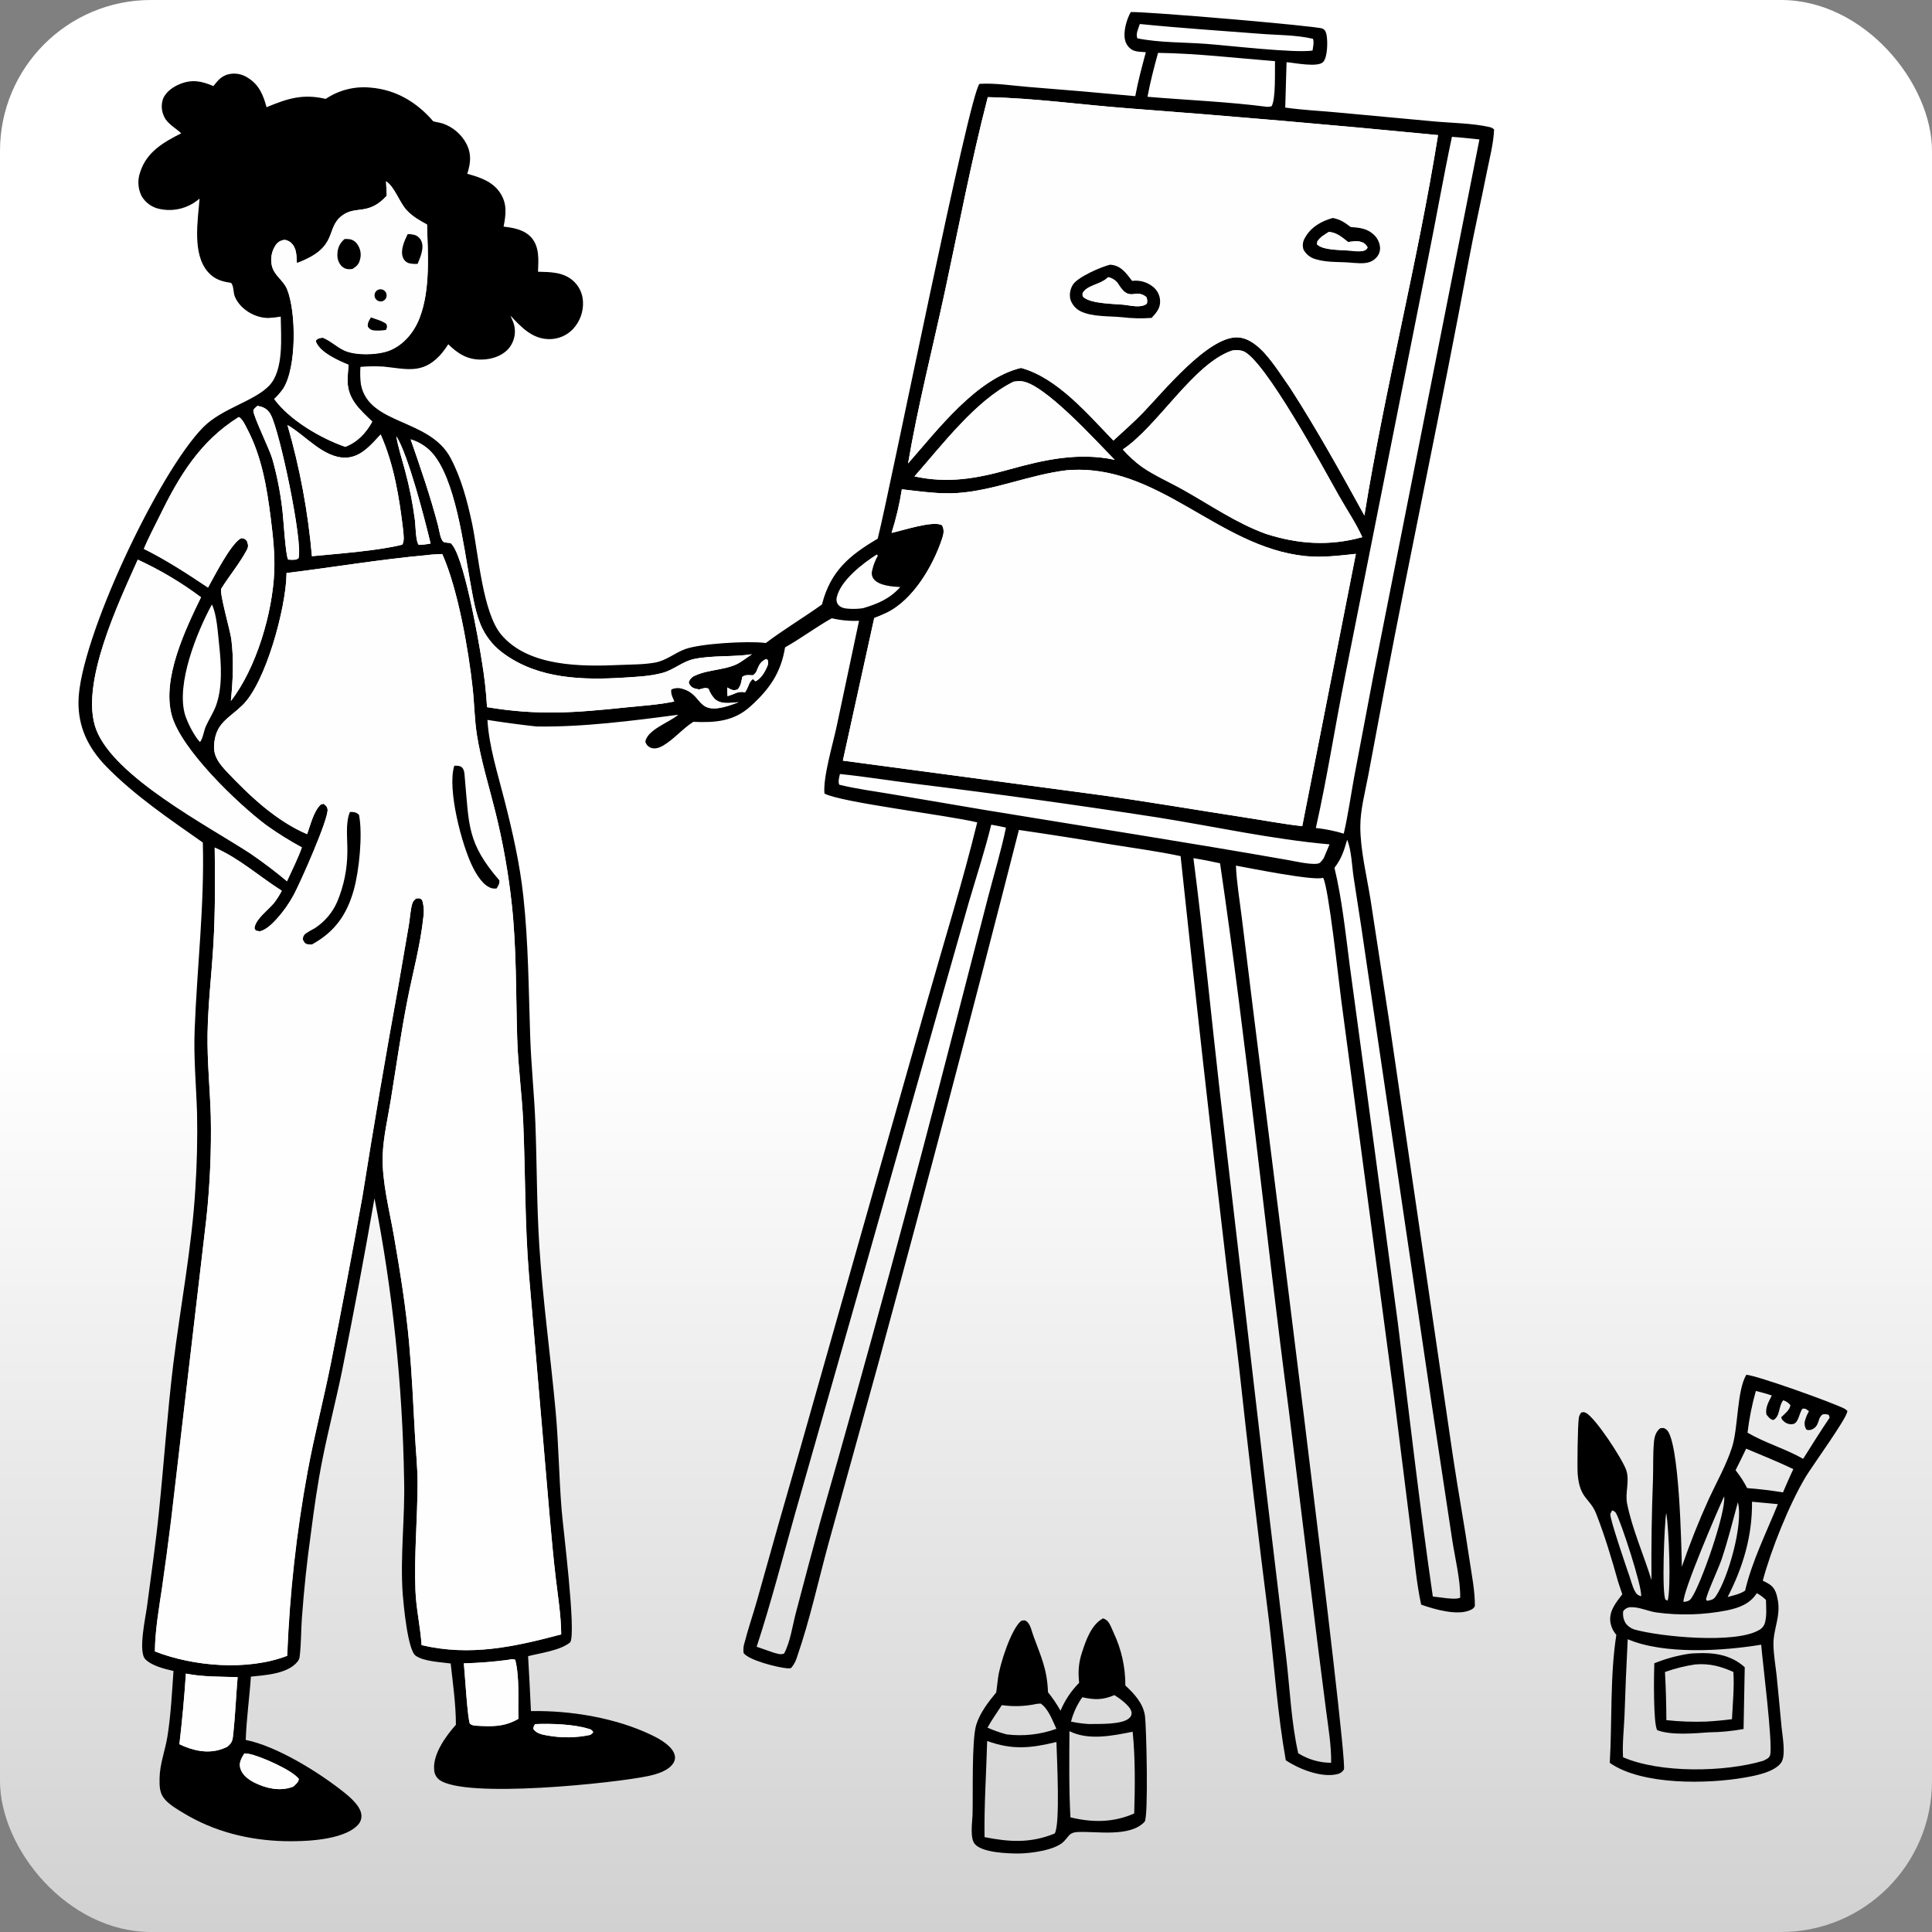<svg width="320" height="320" viewBox="0 0 320 320" fill="none" xmlns="http://www.w3.org/2000/svg">
<rect x="0" y="0" width="320" height="320" fill="#808080" stroke="none"/>
<rect width="320" height="320" rx="25" fill="url(#paint0_linear_19_155)"/>
<g clip-path="url(#clip0_19_155)">
<path d="M189.787 8.646C189.107 8.591 188.114 8.599 187.51 8.251C187.223 8.076 186.973 7.846 186.775 7.575C186.577 7.303 186.434 6.995 186.355 6.668C185.995 5.284 186.612 3.187 187.288 2C189.522 1.862 218.126 4.295 219.048 4.734C219.526 4.963 219.641 5.375 219.732 5.861C219.921 6.886 219.89 9.458 219.166 10.257C218.297 11.218 214.371 10.399 213.094 10.3L212.876 17.817C215.644 18.213 218.51 18.351 221.309 18.608L237.519 20.108C240.476 20.381 243.845 20.392 246.743 21.053C247.019 21.11 247.272 21.248 247.47 21.449C247.372 23.759 246.739 26.149 246.284 28.416C245.304 33.361 244.169 38.275 243.248 43.232C238.828 67.016 233.759 90.706 229.252 114.443L226.619 128.468C226.101 131.226 225.31 134.137 225.31 136.907C225.31 140.796 226.374 145.08 226.991 148.926L230.082 169.063L240.635 241.101C241.492 246.882 242.564 252.63 243.402 258.41C243.77 260.89 244.311 263.517 244.284 266.026C244.147 266.305 243.91 266.523 243.62 266.635C241.489 267.703 237.515 266.54 235.388 265.776C234.597 262.125 234.285 258.26 233.807 254.561L230.924 231.535L222.147 165.625C221.728 162.48 220.044 146.778 219.143 145.385C217.668 145.951 207.1 143.802 204.708 143.375C204.83 146.243 205.336 149.179 205.684 152.031L207.697 168.386C209.152 180.184 223.373 291.757 222.59 293.094C222.45 293.307 222.267 293.487 222.052 293.624C221.838 293.76 221.596 293.849 221.345 293.885C218.763 294.443 215.086 292.983 212.967 291.555C211.615 283.999 211.089 276.213 210.199 268.585C208.412 254.525 206.752 240.446 205.218 226.349C204.625 220.98 203.846 215.635 203.217 210.275C200.526 187.474 197.968 164.649 195.543 141.801C191.795 141.009 187.964 140.495 184.181 139.886C179.057 139.021 173.917 138.214 168.761 137.465C161.226 167.033 153.45 196.54 145.435 225.985L137.215 255.692C135.531 261.864 134.143 268.289 132.056 274.326C131.86 275.044 131.51 275.71 131.032 276.28C130.822 276.329 130.606 276.344 130.391 276.324C128.857 276.205 124.066 275.018 123.164 273.796C123.077 273.191 123.138 272.575 123.342 271.999C123.915 269.756 124.686 267.553 125.319 265.321C127.691 256.816 130.105 248.322 132.562 239.839L153.651 165.554C156.418 155.774 159.447 146.089 161.858 136.214C157.161 135.047 139.172 132.899 136.555 131.431C136.298 128.753 137.955 123.23 138.567 120.354L142.284 102.82C140.767 102.889 139.247 102.748 137.769 102.401C135.112 103.892 132.688 105.732 130.032 107.223C129.34 111.453 127.47 114.115 124.323 116.975C121.519 119.523 118.392 119.709 114.834 119.559C113.035 120.702 111.631 122.451 109.801 123.515C109.164 123.879 108.449 124.12 107.729 123.832C107.529 123.741 107.35 123.608 107.206 123.442C107.061 123.276 106.954 123.081 106.891 122.87C107.152 120.92 110.769 119.678 112.213 118.491L112.339 118.384C104.827 119.377 96.414 120.461 88.835 120.326C86.125 120.026 83.425 119.664 80.734 119.242C80.995 123.634 82.422 128.073 83.501 132.326C84.869 137.651 86.091 143.007 86.684 148.471C87.514 156.118 87.558 163.825 87.811 171.504C87.969 176.398 88.495 181.276 88.68 186.166C88.938 192.891 88.894 199.617 89.329 206.374C89.918 215.533 91.195 224.62 92.033 233.755C92.531 239.203 92.583 244.67 93.026 250.118C93.259 253.037 95.445 270.231 94.461 272.003C92.828 273.38 89.511 273.784 87.471 274.314C87.645 277.336 87.802 280.37 87.941 283.413C94.488 283.283 102.056 284.533 108.01 287.421C109.334 288.066 111.418 289.225 111.77 290.764C111.855 291.17 111.784 291.594 111.572 291.951C110.781 293.296 108.805 293.858 107.397 294.162C102.115 295.306 76.74 298.012 72.696 294.732C72.454 294.528 72.258 294.276 72.122 293.991C71.986 293.705 71.912 293.394 71.905 293.078C71.696 290.491 73.882 287.5 75.511 285.676C75.511 282.309 75.013 278.867 74.645 275.524C73.064 275.303 70.122 275.196 68.821 274.215C67.521 273.234 66.845 265.804 66.702 264.032C66.255 257.729 67.098 251.372 66.932 245.07C66.677 229.427 65.035 213.837 62.025 198.485C60.351 208.07 58.554 217.633 56.632 227.176C55.648 231.947 54.422 236.671 53.469 241.418C52.623 245.58 52.034 249.766 51.493 253.975C50.839 258.625 50.343 263.292 50.006 267.976C49.848 270.057 49.899 272.197 49.646 274.262C49.634 274.612 49.506 274.947 49.282 275.216C47.65 277.253 43.957 277.455 41.557 277.704C41.32 281.202 40.818 284.683 40.703 288.188C45.867 289.217 52.829 293.553 56.956 296.848C58.06 297.731 59.815 299.222 59.866 300.722C59.877 301.023 59.824 301.323 59.71 301.602C59.596 301.88 59.424 302.132 59.206 302.34C56.771 304.836 50.342 305.034 47.112 304.955C41.181 304.804 35.449 303.372 30.368 300.286C29.325 299.653 28.166 298.985 27.344 298.075C26.399 297.03 26.411 295.84 26.43 294.514C26.47 292.141 27.36 289.933 27.731 287.619C28.301 284.058 28.483 280.363 28.735 276.767C27.273 276.43 25.138 275.92 24.066 274.816C22.841 273.55 24.13 267.794 24.355 266.045C25.031 260.815 25.81 255.581 26.332 250.331C27.162 242.257 27.707 234.166 28.68 226.1C29.866 216.423 31.76 206.746 32.349 197.017C32.626 192.813 32.722 188.601 32.638 184.381C32.495 179.753 32.053 175.171 32.242 170.535C32.638 160.201 33.879 149.911 33.594 139.546C28.083 135.672 22.279 131.76 17.562 126.917C14.601 123.851 12.929 120.417 13 116.133C13.174 105.957 26.28 78.193 33.685 70.743C36.789 67.626 42.047 66.486 44.554 63.911C47.061 61.335 46.531 55.773 46.499 52.438C45.815 52.563 45.123 52.64 44.428 52.667C42.202 52.667 39.75 51.203 38.892 49.107C38.616 48.446 38.742 47.31 38.252 46.84C36.765 46.654 35.484 46.238 34.468 45.075C31.803 42.069 32.768 36.569 33.057 32.898C32.729 33.169 32.386 33.42 32.029 33.65C31.177 34.176 30.23 34.529 29.241 34.688C28.252 34.847 27.242 34.809 26.268 34.575C25.68 34.433 25.126 34.172 24.641 33.809C24.155 33.446 23.749 32.988 23.445 32.463C23.143 31.853 22.967 31.188 22.928 30.508C22.89 29.828 22.989 29.147 23.22 28.507C24.288 25.148 27.091 23.561 30.017 22.078C29.127 21.227 27.783 20.543 27.233 19.407C26.993 18.949 26.847 18.447 26.806 17.931C26.764 17.415 26.828 16.895 26.992 16.405C27.466 15.19 28.716 14.339 29.89 13.884C31.918 13.093 33.448 13.461 35.35 14.256C36.026 13.402 36.587 12.674 37.671 12.346C38.221 12.188 38.799 12.15 39.365 12.233C39.932 12.316 40.474 12.519 40.956 12.828C42.894 13.972 43.593 15.704 44.151 17.758C47.61 16.322 50.16 15.487 53.948 16.381C56.127 14.916 58.748 14.255 61.361 14.51C65.591 14.85 69.027 16.923 71.759 20.092L72.265 20.21C72.629 20.274 72.989 20.358 73.344 20.46C75.03 21.046 76.43 22.251 77.262 23.83C78.128 25.555 77.954 27.027 77.393 28.788C79.429 29.345 81.509 30.022 82.774 31.85C84.039 33.677 83.81 35.517 83.41 37.535C85.051 37.721 86.846 38.041 88.001 39.335C89.384 40.898 89.187 43.077 89.112 45.008C91.128 45.059 93.204 45.048 94.84 46.428C95.356 46.865 95.775 47.404 96.071 48.012C96.367 48.619 96.534 49.282 96.56 49.957C96.603 50.78 96.481 51.604 96.201 52.379C95.921 53.154 95.49 53.865 94.931 54.471C94.418 55.019 93.797 55.453 93.106 55.745C92.416 56.038 91.672 56.184 90.922 56.172C88.123 56.129 86.312 54.163 84.545 52.276C84.648 52.505 84.743 52.739 84.841 52.972C85.231 53.772 85.368 54.671 85.234 55.551C85.101 56.431 84.703 57.249 84.094 57.897C82.991 59.041 81.303 59.539 79.745 59.559C77.424 59.591 75.831 58.578 74.246 57.019C73.832 57.678 73.364 58.301 72.846 58.882C69.909 62.02 67.212 61.086 63.516 60.718C62.244 60.641 60.969 60.657 59.7 60.766C59.628 61.732 59.654 62.704 59.776 63.666C61.076 70.442 71.138 69.256 74.633 75.862C76.412 79.221 77.401 83.004 78.192 86.703C79.247 91.711 79.919 101.447 83.035 105.134C87.546 110.471 96.343 110.42 102.668 110.139C104.57 110.056 106.622 110.08 108.5 109.743C110.378 109.407 111.793 108.117 113.513 107.504C116.139 106.575 123.706 106.159 126.509 106.468L126.841 106.503C129.826 104.256 133.092 102.302 136.14 100.126L136.183 99.96C137.607 94.564 140.71 91.968 145.376 89.223C147.574 80.452 160.518 15.53 162.238 13.892C164.831 13.718 167.737 14.197 170.351 14.403C176.25 14.862 182.144 15.369 188.035 15.926C188.486 13.473 189.138 11.064 189.787 8.646ZM188.794 3.978C188.561 4.678 188.059 5.66 188.399 6.352C192.076 7.088 196.085 6.989 199.833 7.27C203.581 7.551 214.367 8.817 217.395 8.377C217.482 7.764 217.672 7.024 217.478 6.435C214.758 5.774 211.548 5.822 208.733 5.596C202.083 5.078 195.433 4.647 188.794 3.978ZM191.819 8.726C191.151 11.143 190.518 13.564 190.06 16.029C196.646 16.587 203.383 16.848 209.935 17.702L210.591 17.623C211.338 16.555 211.133 11.689 211.18 10.13C204.779 9.628 198.24 8.844 191.819 8.757V8.726ZM163.61 16.084C160.842 26.766 158.775 37.729 156.45 48.505C154.418 57.909 152.018 67.262 150.405 76.753C155.295 71.19 161.732 62.704 169.109 60.928C175.127 62.554 180.18 68.599 184.414 72.955C186.063 71.447 187.747 69.96 189.304 68.358C192.566 64.991 200.07 55.698 204.973 55.868C206.784 55.927 208.42 57.312 209.563 58.605C211.085 60.322 212.362 62.352 213.683 64.231C218.126 71.131 222.041 78.185 225.986 85.369C229.394 64.259 234.803 43.481 238.183 22.371C221.001 20.698 203.802 19.212 186.588 17.912C178.97 17.326 171.244 16.242 163.61 16.084ZM240.484 22.663C239.073 29.337 237.899 36.051 236.554 42.737L222.815 111.848C221.131 120.251 219.827 128.785 217.945 137.14C219.512 137.307 221.061 137.62 222.57 138.074C223.278 134.988 223.721 131.851 224.286 128.737L227.469 111.935L245.039 23.099C243.525 22.944 242.006 22.766 240.484 22.663ZM63.943 30.034C63.982 30.825 64.034 31.616 64.061 32.407C61.017 35.762 58.961 33.99 56.684 35.683C53.77 37.843 56.237 40.949 49.172 43.564C49.085 42.318 49.172 41.095 48.183 40.185C47.899 39.94 47.551 39.781 47.179 39.727C46.889 39.744 46.605 39.827 46.351 39.969C46.096 40.111 45.877 40.308 45.708 40.545C45.369 41.034 45.133 41.587 45.015 42.17C44.898 42.753 44.901 43.354 45.025 43.936C45.357 45.633 46.926 46.381 47.551 47.892C49.093 51.651 49.156 60.872 46.93 64.37C46.486 64.993 45.98 65.569 45.42 66.091C47.922 69.544 53.173 72.638 57.182 73.963C59.202 73.192 60.614 71.673 61.65 69.805C59.673 67.887 57.601 66.13 57.569 63.116C57.569 62.214 57.656 61.296 57.724 60.398C56.091 59.725 53.177 58.455 52.386 56.718C52.327 56.595 52.31 56.456 52.339 56.323C52.734 55.927 52.936 55.975 53.465 55.892C54.75 56.414 55.747 57.415 56.988 58C58.922 58.906 62.729 58.791 64.627 57.972C66.955 56.983 68.628 54.895 69.513 52.568C71.292 47.9 70.869 42.072 70.719 37.167C69.482 36.498 68.327 35.853 67.355 34.793C66.145 33.519 65.354 30.904 63.943 30.034ZM204.044 58.071C197.639 60.271 191.787 70.557 185.979 74.442C186.924 75.521 187.985 76.492 189.142 77.338C191.265 78.802 193.733 79.87 195.982 81.136C200.481 83.656 204.743 86.631 209.618 88.408C214.952 90.133 220.19 90.493 225.627 88.969C224.555 86.596 223.065 84.424 221.791 82.165C219.336 77.813 209.393 59.381 205.839 58.139C205.255 57.969 204.638 57.946 204.044 58.071ZM167.892 63.215C161.669 66.245 155.991 73.77 151.464 78.909C157.027 80.096 161.744 79.273 167.121 77.765C172.917 76.143 178.614 74.87 184.635 76.159C181.82 73.35 172.774 63.234 169.034 63.135C168.652 63.128 168.269 63.155 167.892 63.215ZM42.652 67.218C42.451 67.412 41.956 67.756 41.964 68.037C42 69.026 44.586 74.284 45.1 75.973C45.869 78.695 46.422 81.473 46.752 84.281C46.954 85.713 47.286 92.051 47.737 92.688C48.172 92.736 48.61 92.736 49.045 92.688L49.441 92.467C50.192 89.678 46.278 71.301 44.847 68.73C44.673 68.364 44.415 68.045 44.094 67.8C43.773 67.554 43.398 67.389 43 67.317L42.652 67.218ZM39.553 69.074C33.124 73.081 29.669 78.857 26.415 85.528C25.553 87.304 24.576 89.088 23.833 90.912C27.613 92.795 30.95 94.987 34.456 97.321C35.528 95.41 38.197 90.085 39.936 89.139C40.486 89.179 40.482 89.215 40.893 89.594C41.114 90.271 41.201 90.508 40.838 91.177C39.651 93.377 37.979 95.374 36.647 97.507C36.346 98.298 38.137 104.442 38.315 105.855C38.754 109.328 38.58 112.635 38.244 116.105C42.447 110.681 45.139 101.558 45.42 94.694C45.542 91.727 45.202 88.704 44.831 85.761C44.19 80.681 43.336 75.582 40.917 71C40.612 70.419 40.221 69.529 39.679 69.149C39.638 69.12 39.594 69.095 39.549 69.074H39.553ZM47.618 70.407C49.668 77.497 51.024 84.77 51.667 92.123C55.83 91.727 62.8 91.213 66.651 90.204C67.011 89.523 66.841 88.621 66.785 87.854C66.153 82.462 65.275 76.966 63.057 71.97C61.475 73.647 59.791 75.736 57.293 75.803C53.58 75.902 50.516 72.025 47.614 70.407H47.618ZM65.643 72.251C65.943 74.118 66.564 75.954 67.05 77.789C67.81 80.561 68.376 83.382 68.746 86.232C68.833 86.983 68.869 89.816 69.379 90.251C70.033 90.23 70.683 90.154 71.324 90.022C70.379 86.077 67.6 75.281 65.639 72.251H65.643ZM68.015 72.773C69.671 77.544 71.3 82.228 72.573 87.122C72.724 87.711 72.969 89.587 73.554 89.796C73.9 89.88 74.254 89.928 74.609 89.939C76.745 91.521 79.314 106.302 79.812 109.538C80.235 112.05 80.521 114.583 80.67 117.126C89.155 118.538 95.267 118.048 103.704 117.165C106.341 116.892 109.077 116.734 111.671 116.184L111.529 115.864C111.279 115.294 111.046 114.815 111.161 114.19C111.467 114.042 111.801 113.958 112.141 113.944C112.481 113.929 112.82 113.985 113.138 114.107C116.83 115.199 115.008 119.203 122.318 116.299C121.001 116.398 119.452 116.734 118.364 115.753C117.915 115.26 117.567 114.683 117.34 114.056C116.751 113.834 116.411 114.036 115.814 114.19C115.225 114.079 114.691 114.036 114.3 113.502C114.194 113.357 114.114 113.195 114.063 113.023C114.143 112.758 114.284 112.516 114.476 112.316C114.668 112.117 114.904 111.966 115.166 111.876C117.518 110.78 120.701 111.025 122.808 109.546C123.382 109.15 123.963 108.754 124.536 108.359C121.373 108.849 118.02 108.513 114.945 109.15C113.051 109.546 111.596 110.938 109.757 111.441C107.67 112.01 105.476 112.09 103.329 112.232C96.525 112.663 89.262 112.469 83.489 108.299C81.984 107.24 80.763 105.827 79.931 104.185C78.745 101.792 78.35 98.911 77.859 96.304C76.784 90.516 75.444 79.206 71.462 74.897C70.518 73.899 69.328 73.166 68.011 72.773H68.015ZM176.681 77.892C170.548 78.624 164.713 81.235 158.656 81.654C155.529 81.872 152.476 81.389 149.377 81.045C148.996 83.492 148.429 85.905 147.681 88.265C149.396 87.917 154.686 86.129 156.058 87.023C156.454 87.862 156.288 88.51 155.999 89.369C154.497 93.816 151.199 99.445 146.783 101.538C146.139 101.839 145.478 102.116 144.806 102.369L139.611 125.988L182.311 131.696C190.392 132.824 198.437 134.209 206.499 135.447C209.563 135.918 212.623 136.503 215.699 136.84L224.579 91.739C221.764 92.035 218.977 92.4 216.146 92.103C201.588 90.568 191.835 76.618 176.681 77.892ZM70.775 91.941C62.95 92.645 55.252 93.954 47.448 94.912V95.228C47.345 100.593 44.06 113.106 40.094 116.869C37.758 119.104 35.654 119.82 35.457 123.495C35.358 125.319 36.37 126.545 37.56 127.815C41.316 131.803 45.784 136.005 50.868 138.165C51.41 136.665 51.959 134.335 53.133 133.259L53.56 133.129C53.932 133.39 54.153 133.524 54.252 134.019C54.533 135.423 49.666 146.374 48.63 148.261C47.858 149.688 46.917 151.016 45.827 152.217C45.096 153.009 44.099 154.01 43.032 154.263L42.383 154.148C42.209 153.887 42.107 153.867 42.182 153.531C42.502 152.095 44.447 150.694 45.38 149.575C45.87 148.934 46.302 148.253 46.673 147.537C42.925 145.163 39.671 142.188 35.563 140.388C35.631 145.753 35.658 151.11 35.342 156.466C35.049 161.4 34.452 166.357 34.377 171.29C34.31 175.812 34.773 180.271 34.911 184.781C35.029 190.441 34.789 196.103 34.191 201.733L28.308 251.898C27.855 255.59 27.36 259.283 26.822 262.975C26.312 266.433 25.687 270.021 25.636 273.527C32.068 276.043 41.004 276.767 47.547 274.255C47.942 263.972 49.081 253.732 50.955 243.614C52.066 237.616 53.596 231.698 54.802 225.716C56.626 216.548 58.364 207.364 60.017 198.165C61.862 186.56 63.839 174.964 65.947 163.378L67.703 153.278C67.908 152.118 67.944 150.845 68.264 149.717C68.368 149.337 68.614 149.011 68.952 148.807C69.505 148.775 69.505 148.72 69.917 149.072C70.199 149.994 70.268 150.968 70.118 151.921C69.64 156.486 68.379 161.075 67.489 165.581C66.406 171.077 65.615 176.659 64.722 182.198C64.231 185.2 63.476 188.385 63.381 191.419C63.247 195.751 64.496 200.424 65.239 204.685C66.263 210.579 67.216 216.502 67.762 222.464C68.216 227.536 68.454 232.611 68.727 237.699C68.865 240.322 69.153 242.945 69.157 245.572C69.157 251.526 68.572 257.496 68.806 263.442C68.924 266.477 69.628 269.46 69.822 272.482C77.895 274.373 85.118 272.779 92.95 270.706C92.923 267.541 92.421 264.518 92.049 261.385C91.654 258.129 91.377 254.857 91.076 251.593L87.593 211.015C86.909 202.643 87.016 194.288 86.652 185.908C86.455 181.26 85.794 176.651 85.652 171.987C85.427 164.62 85.553 157.186 84.763 149.832C84.204 144.632 83.288 139.477 82.023 134.403C80.983 130.201 79.65 125.952 78.974 121.679C78.579 119.132 78.555 116.536 78.275 113.961C77.579 107.611 75.831 97.535 73.242 91.755C72.439 91.826 71.573 91.806 70.775 91.941ZM145.225 91.842C142.928 93.282 139.224 96.142 138.599 98.915C138.545 99.107 138.532 99.308 138.559 99.505C138.586 99.703 138.654 99.892 138.757 100.063C139.184 100.652 139.833 100.775 140.517 100.822C141.33 100.886 142.149 100.857 142.956 100.735C145.431 99.987 147.325 99.204 149.116 97.238C147.799 97.163 145.672 97.02 144.767 95.968C144.599 95.77 144.482 95.534 144.427 95.28C144.372 95.026 144.38 94.762 144.451 94.512C144.638 93.643 144.958 92.808 145.399 92.035L145.225 91.842ZM22.813 92.704C19.721 99.655 13.123 113.352 15.91 120.793C18.871 128.706 34.567 136.851 41.45 141.365C43.553 142.797 45.582 144.332 47.531 145.967C48.369 144.119 49.326 142.26 50.01 140.353C47.956 139.246 45.975 138.008 44.08 136.646C39.335 133.085 29.945 124.073 28.451 118.447C26.814 112.378 30.669 104.32 33.29 98.927C30.027 96.489 26.515 94.403 22.813 92.704ZM35.097 100.114C32.602 104.703 29.119 113.308 30.661 118.439C31.148 119.86 31.838 121.203 32.709 122.427L33.128 122.914C33.63 122.285 33.753 121.062 34.101 120.287C34.622 119.128 35.362 118.024 35.793 116.833C36.876 113.842 36.643 109.965 36.303 106.859C36.093 104.964 35.931 101.811 35.097 100.114ZM126.865 109.154C125.963 109.652 125.805 109.989 125.402 110.938C125.292 111.316 125.045 111.639 124.71 111.844C124.018 111.844 123.524 111.69 122.951 112.117C122.757 112.944 122.733 113.569 122.16 114.21C121.496 114.404 121.29 114.317 120.665 113.988L120.452 113.87C120.441 114.349 120.462 114.829 120.515 115.306C121.04 115.147 121.555 114.959 122.057 114.74C122.498 114.592 122.973 114.571 123.425 114.681C123.663 114.294 123.865 113.886 124.03 113.462C124.15 113.062 124.395 112.711 124.73 112.461L125.125 112.857C125.979 112.481 126.679 111.366 127.031 110.523C127.139 110.341 127.207 110.138 127.229 109.928C127.252 109.718 127.229 109.505 127.161 109.304L126.865 109.154ZM139.121 128.187C139.01 128.753 138.773 129.426 139.006 129.972C141.825 130.672 144.787 131.044 147.649 131.534L163.013 134.137C179.843 136.907 196.666 139.518 213.449 142.469C214.465 142.647 217.933 143.454 218.625 142.897C218.858 142.666 219.067 142.413 219.249 142.141L220.214 139.854C210.646 139.012 201.15 136.887 191.657 135.38C178.389 133.33 165.091 131.484 151.765 129.841C147.558 129.323 143.363 128.638 139.149 128.203L139.121 128.187ZM164.179 136.598C163.124 140.91 161.724 145.175 160.471 149.44L155.869 165.609L143.17 210.453L131.704 250.656C129.632 258.006 127.707 265.484 125.327 272.755L128.193 273.748C128.842 273.906 129.229 274.108 129.866 273.883C130.874 272.047 131.273 269.226 131.815 267.157C133.133 262.12 134.477 257.091 135.847 252.072C143.633 224.88 151.05 197.569 158.098 170.139L163.634 148.677C164.63 144.835 165.816 140.958 166.619 137.077C165.82 136.907 165.017 136.729 164.207 136.598H164.179ZM223.116 139.134C222.606 140.922 222.183 142.236 221.032 143.735C222.298 149.033 222.859 154.54 223.563 159.936L226.235 179.654L231.525 219.097C233.411 234.198 235.127 249.37 237.321 264.431L239.694 264.728C240.413 264.775 241.156 264.886 241.848 264.641C241.935 261.836 240.959 257.876 240.528 255.019L237.104 232.378L226.69 161.831C225.899 156.324 225.072 150.826 224.207 145.337C223.926 143.522 223.847 140.792 223.144 139.134H223.116ZM197.67 142.145C199.339 155.097 200.588 168.098 202.067 181.078L209.618 245.92L213.05 274.67C213.655 279.837 213.88 285.352 215.027 290.392C216.661 291.419 218.549 291.967 220.479 291.974C220.518 289.138 220.024 286.23 219.657 283.421L218.229 272.233L213.461 233.537C209.508 203.387 206.511 173.071 202.079 142.991C200.647 142.671 199.189 142.378 197.698 142.145H197.67ZM84.304 274.903C81.825 275.241 79.329 275.44 76.828 275.501C76.978 276.897 77.464 285.217 77.863 285.542C78.14 285.72 78.46 285.819 78.788 285.83C81.453 285.981 83.462 286.072 85.865 284.699C85.787 281.641 86.083 277.835 85.336 274.907C85.002 274.791 84.639 274.789 84.304 274.903ZM30.791 277.202C30.528 281.111 30.167 285.01 29.708 288.9C31.902 289.949 34.365 290.53 36.746 289.692C37.046 289.585 37.34 289.463 37.627 289.324C38.485 288.639 38.529 288.204 38.643 287.128C38.979 284.03 39.094 280.893 39.359 277.783C36.591 277.696 33.535 277.748 30.791 277.202ZM88.637 285.565C88.533 285.674 88.452 285.804 88.399 285.945C88.347 286.087 88.324 286.238 88.333 286.388C88.862 287.136 89.847 287.322 90.705 287.464C93.046 287.885 95.447 287.846 97.774 287.35L98.233 286.954C98.176 286.801 98.08 286.666 97.953 286.564C97.826 286.461 97.674 286.395 97.513 286.372C95.085 285.581 91.223 285.451 88.649 285.565H88.637ZM40.47 290.428C39.999 291.219 39.545 291.919 39.802 292.868C40.106 293.992 41.17 294.775 42.174 295.27C44.095 296.223 46.361 296.726 48.421 295.978L48.591 295.915C48.986 295.519 49.413 295.242 49.512 294.665C48.531 293.225 43.028 290.811 41.237 290.495C40.983 290.454 40.727 290.432 40.47 290.428Z" fill="black"/>
<path d="M150.405 76.772C152.018 67.278 154.418 57.929 156.45 48.525C158.775 37.748 160.842 26.766 163.61 16.104C171.244 16.246 178.97 17.346 186.588 17.928C203.802 19.228 221.001 20.714 238.183 22.387C234.803 43.497 229.394 64.275 225.986 85.385C222.033 78.201 218.126 71.143 213.683 64.247C212.362 62.368 211.085 60.338 209.563 58.621C208.42 57.328 206.795 55.943 204.973 55.884C200.07 55.721 192.566 65.007 189.304 68.373C187.747 69.976 186.062 71.463 184.414 72.971C180.176 68.619 175.127 62.57 169.109 60.944C161.732 62.704 155.295 71.19 150.405 76.772ZM220.74 36.103C218.874 36.601 217.095 37.622 216.142 39.374C215.956 39.665 215.837 39.993 215.795 40.336C215.754 40.678 215.79 41.026 215.901 41.352C216.114 41.742 216.405 42.083 216.755 42.355C217.105 42.627 217.507 42.824 217.937 42.935C219.878 43.54 222.108 43.331 224.116 43.536C225.464 43.596 226.824 43.782 227.88 42.745C228.109 42.527 228.29 42.263 228.41 41.971C228.531 41.678 228.588 41.364 228.58 41.048C228.557 40.598 228.439 40.158 228.235 39.757C228.03 39.355 227.744 39.001 227.394 38.718C226.338 37.796 225.057 37.673 223.713 37.582C222.736 36.846 221.977 36.328 220.74 36.103ZM183.868 43.841C182.362 44.205 178.562 45.859 177.728 47.121C177.492 47.482 177.331 47.888 177.255 48.314C177.18 48.74 177.192 49.176 177.289 49.597C177.426 50.018 177.644 50.407 177.932 50.742C178.22 51.078 178.571 51.353 178.966 51.552C180.943 52.517 183.71 52.343 185.861 52.545C187.481 52.738 189.116 52.775 190.744 52.655C191.566 51.757 192.234 51.01 192.143 49.728C192.111 49.274 191.981 48.832 191.761 48.434C191.541 48.036 191.237 47.69 190.87 47.421C189.92 46.694 188.72 46.371 187.533 46.523L187.486 46.488C186.6 45.348 185.746 44.082 184.2 43.88L183.868 43.841Z" fill="#FEFEFE"/>
<path d="M64.061 32.423C64.034 31.632 63.982 30.841 63.943 30.05C65.354 30.92 66.145 33.535 67.367 34.852C68.339 35.901 69.493 36.546 70.731 37.226C70.881 42.132 71.304 47.959 69.525 52.628C68.639 54.954 66.967 57.043 64.638 58.032C62.741 58.823 58.933 58.965 57 58.059C55.759 57.474 54.762 56.477 53.477 55.951C52.947 56.034 52.746 55.998 52.35 56.382C52.322 56.516 52.339 56.655 52.398 56.778C53.189 58.514 56.102 59.784 57.735 60.457C57.668 61.355 57.573 62.273 57.581 63.175C57.613 66.189 59.669 67.946 61.661 69.865C60.626 71.732 59.214 73.251 57.194 74.023C53.185 72.654 47.934 69.56 45.42 66.091C45.974 65.562 46.473 64.979 46.91 64.35C49.136 60.853 49.073 51.631 47.531 47.872C46.906 46.349 45.337 45.601 45.005 43.916C44.884 43.34 44.882 42.745 44.998 42.167C45.115 41.59 45.347 41.042 45.681 40.557C45.849 40.319 46.069 40.123 46.323 39.981C46.578 39.839 46.861 39.756 47.151 39.738C47.535 39.788 47.895 39.949 48.187 40.201C49.184 41.111 49.089 42.334 49.176 43.58C56.257 40.965 53.79 37.859 56.688 35.699C58.961 34.006 61.017 35.778 64.061 32.423ZM67.537 38.793C67.003 39.857 66.267 41.451 66.746 42.65C66.827 42.871 66.956 43.072 67.124 43.237C67.293 43.402 67.496 43.527 67.718 43.603C68.197 43.719 68.691 43.758 69.181 43.718C69.628 42.63 70.32 41.052 69.782 39.873C69.671 39.645 69.513 39.442 69.32 39.277C69.127 39.113 68.902 38.989 68.659 38.915C68.293 38.822 67.915 38.781 67.537 38.793ZM57.059 39.584C56.694 39.879 56.398 40.251 56.193 40.674C55.988 41.096 55.879 41.559 55.873 42.029C55.811 42.715 56.018 43.399 56.45 43.936C56.605 44.124 56.796 44.278 57.012 44.389C57.228 44.5 57.465 44.565 57.708 44.581C57.938 44.582 58.168 44.568 58.396 44.537C59.036 44.106 59.435 43.797 59.613 42.994C59.734 42.569 59.758 42.123 59.683 41.687C59.608 41.252 59.437 40.839 59.182 40.478C59.042 40.257 58.857 40.067 58.641 39.92C58.423 39.773 58.179 39.672 57.921 39.624C57.636 39.585 57.347 39.572 57.059 39.584ZM62.761 47.924C62.546 47.981 62.356 48.107 62.22 48.282C62.084 48.458 62.008 48.673 62.006 48.895C62.004 49.117 62.074 49.334 62.206 49.512C62.339 49.691 62.526 49.821 62.739 49.883C62.952 49.945 63.18 49.935 63.387 49.855C63.594 49.775 63.77 49.63 63.886 49.441C64.003 49.252 64.055 49.03 64.034 48.809C64.012 48.588 63.919 48.38 63.769 48.217C63.643 48.081 63.482 47.984 63.304 47.934C63.126 47.885 62.938 47.885 62.761 47.936V47.924ZM61.44 52.56C61.12 53.094 60.867 53.439 60.926 54.091C61.032 54.269 61.178 54.418 61.354 54.527C61.529 54.636 61.728 54.701 61.934 54.717C62.602 54.771 63.274 54.741 63.935 54.63C64.121 54.127 64.172 54.123 63.978 53.633C63.211 53.094 62.318 52.905 61.44 52.572V52.56Z" fill="#FEFEFE"/>
<path d="M224.124 43.54C222.116 43.319 219.886 43.54 217.945 42.939C217.515 42.828 217.113 42.631 216.763 42.358C216.413 42.086 216.122 41.745 215.908 41.356C215.797 41.03 215.762 40.682 215.803 40.34C215.845 39.997 215.963 39.669 216.15 39.378C217.103 37.626 218.882 36.609 220.748 36.106C221.985 36.332 222.725 36.85 223.717 37.606C225.061 37.697 226.342 37.819 227.398 38.741C227.748 39.025 228.034 39.379 228.238 39.78C228.443 40.182 228.561 40.622 228.584 41.072C228.589 41.385 228.529 41.696 228.408 41.984C228.287 42.273 228.107 42.533 227.88 42.749C226.824 43.801 225.464 43.615 224.124 43.54ZM220.127 38.397C219.415 38.86 218.68 39.244 218.206 39.98L218.138 40.458C219.218 41.582 222.883 41.325 224.496 41.602C225.057 41.602 225.911 41.708 226.342 41.269C226.407 41.193 226.465 41.11 226.516 41.024C226.432 40.808 226.3 40.614 226.13 40.457C225.96 40.299 225.757 40.182 225.536 40.114C224.856 39.829 223.994 40.011 223.278 40.09C222.246 39.291 221.467 38.559 220.119 38.425L220.127 38.397Z" fill="black"/>
<path d="M224.488 41.618C222.859 41.341 219.21 41.618 218.13 40.474L218.194 39.98C218.668 39.256 219.403 38.872 220.115 38.397C221.463 38.532 222.242 39.264 223.278 40.079C223.994 39.999 224.86 39.818 225.536 40.102C225.757 40.17 225.96 40.288 226.13 40.445C226.3 40.603 226.432 40.797 226.516 41.012C226.465 41.099 226.407 41.181 226.342 41.258C225.903 41.724 225.049 41.626 224.488 41.618Z" fill="#FEFEFE"/>
<path d="M69.169 43.703C68.679 43.742 68.185 43.703 67.707 43.588C67.484 43.511 67.281 43.386 67.112 43.221C66.944 43.056 66.815 42.856 66.734 42.634C66.267 41.447 67.003 39.841 67.525 38.777C67.899 38.766 68.273 38.808 68.636 38.9C68.878 38.974 69.103 39.097 69.296 39.262C69.49 39.426 69.647 39.629 69.758 39.857C70.328 41.036 69.616 42.615 69.169 43.703Z" fill="black"/>
<path d="M58.396 44.545C58.168 44.576 57.938 44.59 57.708 44.589C57.465 44.572 57.227 44.506 57.011 44.393C56.795 44.281 56.604 44.125 56.45 43.936C56.025 43.398 55.824 42.716 55.889 42.033C55.895 41.563 56.004 41.101 56.209 40.678C56.414 40.255 56.71 39.883 57.075 39.588C57.363 39.574 57.651 39.586 57.937 39.624C58.194 39.672 58.439 39.773 58.656 39.92C58.873 40.067 59.058 40.257 59.198 40.478C59.453 40.839 59.624 41.252 59.699 41.687C59.773 42.123 59.75 42.569 59.629 42.994C59.435 43.805 59.036 44.114 58.396 44.545Z" fill="black"/>
<path d="M185.861 52.544C183.702 52.323 180.923 52.517 178.966 51.551C178.571 51.353 178.22 51.078 177.932 50.742C177.644 50.407 177.426 50.018 177.289 49.597C177.192 49.176 177.18 48.739 177.255 48.314C177.331 47.888 177.492 47.482 177.728 47.12C178.562 45.858 182.362 44.205 183.868 43.841L184.2 43.88C185.746 44.082 186.6 45.348 187.486 46.487L187.533 46.523C188.72 46.37 189.92 46.693 190.87 47.421C191.237 47.69 191.541 48.035 191.761 48.434C191.981 48.832 192.111 49.274 192.143 49.728C192.234 51.01 191.566 51.757 190.744 52.655C189.116 52.775 187.481 52.738 185.861 52.544ZM183.536 45.914L183.346 46.088C182.16 47.156 180.025 47.231 179.306 48.565C179.306 48.857 179.231 49.027 179.476 49.237C180.741 50.321 184.469 50.317 186.157 50.479C187.343 50.614 188.957 51.073 189.949 50.305C190.057 49.934 190.023 49.537 189.854 49.19C188.012 47.722 187.158 50.08 185.351 47.255C185.165 46.912 184.906 46.615 184.592 46.383C184.279 46.151 183.918 45.991 183.536 45.914Z" fill="black"/>
<path d="M186.169 50.471C184.481 50.309 180.753 50.313 179.488 49.229C179.242 49.02 179.326 48.834 179.318 48.557C180.037 47.223 182.18 47.148 183.358 46.08L183.548 45.906C183.93 45.983 184.29 46.144 184.604 46.375C184.917 46.607 185.176 46.905 185.363 47.247C187.17 50.072 188.024 47.714 189.866 49.182C190.035 49.529 190.069 49.927 189.961 50.297C188.957 51.057 187.355 50.606 186.169 50.471Z" fill="#FEFEFE"/>
<path d="M63.156 49.922C62.905 49.949 62.653 49.88 62.449 49.731C62.245 49.581 62.105 49.361 62.055 49.113C62.006 48.865 62.051 48.608 62.181 48.392C62.312 48.175 62.518 48.015 62.761 47.944C62.939 47.895 63.128 47.896 63.306 47.947C63.484 47.999 63.644 48.099 63.769 48.236C63.895 48.373 63.981 48.541 64.019 48.724C64.055 48.906 64.041 49.095 63.978 49.27C63.915 49.445 63.805 49.599 63.66 49.715C63.514 49.832 63.34 49.906 63.156 49.929V49.922Z" fill="black"/>
<path d="M63.935 54.641C63.274 54.753 62.602 54.782 61.934 54.728C61.728 54.713 61.529 54.648 61.354 54.539C61.178 54.43 61.032 54.281 60.926 54.103C60.867 53.45 61.12 53.106 61.44 52.572C62.318 52.905 63.203 53.094 63.978 53.644C64.172 54.135 64.121 54.139 63.935 54.641Z" fill="black"/>
<path d="M185.979 74.442C191.799 70.557 197.639 60.271 204.044 58.071C204.643 57.943 205.266 57.966 205.854 58.139C209.413 59.381 219.352 77.817 221.807 82.165C223.08 84.424 224.575 86.612 225.642 88.969C220.206 90.493 214.968 90.132 209.634 88.408C204.759 86.631 200.497 83.66 195.998 81.136C193.748 79.87 191.281 78.802 189.158 77.338C187.995 76.493 186.929 75.522 185.979 74.442Z" fill="#FEFEFE"/>
<path d="M151.464 78.909C155.991 73.766 161.669 66.249 167.892 63.215C168.269 63.155 168.652 63.128 169.034 63.135C172.759 63.234 181.82 73.35 184.635 76.159C178.614 74.87 172.917 76.159 167.121 77.766C161.728 79.273 157.027 80.115 151.464 78.909Z" fill="#FEFEFE"/>
<path d="M49.041 92.68C48.606 92.728 48.168 92.728 47.733 92.68C47.282 92.043 46.942 85.706 46.748 84.273C46.418 81.465 45.865 78.686 45.096 75.965C44.582 74.276 41.996 69.018 41.96 68.029C41.96 67.748 42.447 67.404 42.648 67.21L43.012 67.297C43.41 67.369 43.785 67.534 44.106 67.78C44.427 68.026 44.685 68.344 44.858 68.71C46.301 71.285 50.204 89.677 49.453 92.447L49.041 92.68Z" fill="#FEFEFE"/>
<path d="M23.829 90.912C24.572 89.084 25.549 87.304 26.411 85.528C29.649 78.857 33.132 73.081 39.549 69.074C39.597 69.095 39.643 69.12 39.687 69.149C40.229 69.544 40.62 70.419 40.925 71C43.344 75.582 44.198 80.681 44.839 85.761C45.21 88.704 45.55 91.727 45.428 94.694C45.139 101.558 42.447 110.681 38.24 116.101C38.576 112.632 38.75 109.324 38.311 105.851C38.133 104.438 36.334 98.306 36.643 97.503C37.975 95.375 39.636 93.377 40.834 91.173C41.197 90.504 41.11 90.267 40.889 89.591C40.494 89.195 40.494 89.195 39.932 89.136C38.193 90.081 35.524 95.406 34.452 97.317C30.95 94.971 27.628 92.795 23.829 90.912Z" fill="#FEFEFE"/>
<path d="M51.667 92.123C51.023 84.77 49.666 77.497 47.614 70.407C50.516 72.025 53.58 75.902 57.281 75.803C59.779 75.736 61.48 73.647 63.045 71.97C65.263 76.966 66.141 82.462 66.773 87.854C66.829 88.606 66.999 89.523 66.639 90.204C62.816 91.213 55.83 91.711 51.667 92.123Z" fill="#FEFEFE"/>
<path d="M71.308 90.022C70.668 90.154 70.017 90.231 69.363 90.251C68.853 89.816 68.817 86.984 68.731 86.232C68.365 83.379 67.802 80.556 67.046 77.781C66.56 75.954 65.939 74.118 65.639 72.243C67.6 75.281 70.379 86.078 71.308 90.022Z" fill="#FEFEFE"/>
<path d="M80.67 117.126C80.522 114.583 80.237 112.05 79.816 109.538C79.318 106.302 76.748 91.505 74.614 89.939C74.258 89.928 73.904 89.88 73.558 89.796C72.969 89.587 72.728 87.711 72.577 87.122C71.304 82.228 69.675 77.544 68.019 72.773C69.339 73.167 70.532 73.903 71.478 74.905C75.46 79.213 76.8 90.524 77.875 96.312C78.358 98.919 78.769 101.799 79.947 104.193C80.778 105.835 82 107.248 83.505 108.307C89.278 112.477 96.552 112.659 103.345 112.24C105.491 112.105 107.694 112.026 109.773 111.449C111.612 110.946 113.067 109.558 114.96 109.158C118.036 108.513 121.405 108.849 124.552 108.367C123.979 108.762 123.397 109.158 122.824 109.554C120.725 111.033 117.534 110.788 115.182 111.884C114.92 111.974 114.684 112.125 114.492 112.324C114.3 112.524 114.158 112.766 114.079 113.031C114.129 113.203 114.21 113.365 114.316 113.51C114.711 114.044 115.241 114.087 115.83 114.198C116.427 114.044 116.767 113.842 117.356 114.064C117.583 114.691 117.931 115.268 118.38 115.761C119.452 116.742 121.001 116.406 122.334 116.307C115.024 119.211 116.846 115.207 113.154 114.115C112.836 113.993 112.497 113.937 112.156 113.951C111.816 113.966 111.483 114.05 111.177 114.198C111.062 114.823 111.295 115.302 111.544 115.872L111.687 116.192C109.093 116.742 106.357 116.9 103.72 117.173C95.267 118.052 89.155 118.542 80.67 117.126Z" fill="#FEFEFE"/>
<path d="M149.373 81.045C152.472 81.389 155.525 81.872 158.652 81.654C164.709 81.235 170.544 78.624 176.677 77.892C191.835 76.618 201.604 90.552 216.134 92.095C218.965 92.391 221.752 92.028 224.567 91.731L215.687 136.832C212.611 136.495 209.551 135.91 206.487 135.439C198.426 134.201 190.38 132.816 182.299 131.689L139.599 125.98L144.794 102.361C145.463 102.108 146.123 101.831 146.771 101.53C151.187 99.438 154.485 93.808 155.987 89.361C156.276 88.503 156.458 87.854 156.046 87.015C154.675 86.121 149.385 87.909 147.669 88.257C148.419 85.9 148.989 83.489 149.373 81.045Z" fill="#FEFEFE"/>
<path d="M47.46 94.912C55.252 93.954 62.95 92.645 70.786 91.941C71.577 91.814 72.451 91.826 73.261 91.774C75.851 97.554 77.61 107.631 78.294 113.981C78.575 116.544 78.599 119.151 78.994 121.699C79.662 125.972 81.002 130.221 82.042 134.422C83.308 139.496 84.224 144.652 84.782 149.852C85.573 157.19 85.446 164.624 85.672 172.006C85.814 176.671 86.463 181.28 86.672 185.928C87.036 194.307 86.929 202.663 87.613 211.034L91.084 251.597C91.385 254.861 91.673 258.133 92.057 261.389C92.429 264.522 92.931 267.537 92.958 270.71C85.126 272.783 77.903 274.377 69.83 272.486C69.636 269.464 68.932 266.481 68.814 263.446C68.58 257.512 69.165 251.53 69.165 245.576C69.165 242.949 68.873 240.326 68.734 237.703C68.462 232.615 68.224 227.54 67.77 222.468C67.236 216.506 66.271 210.599 65.247 204.689C64.504 200.428 63.27 195.755 63.389 191.423C63.484 188.389 64.239 185.204 64.729 182.201C65.627 176.663 66.418 171.085 67.497 165.585C68.386 161.079 69.648 156.486 70.126 151.925C70.276 150.972 70.207 149.998 69.924 149.076C69.529 148.724 69.529 148.779 68.96 148.811C68.622 149.015 68.376 149.341 68.272 149.721C67.952 150.841 67.916 152.115 67.71 153.282L65.979 163.378C63.87 174.954 61.893 186.549 60.048 198.165C58.393 207.364 56.655 216.548 54.833 225.716C53.647 231.698 52.097 237.616 50.986 243.614C49.114 253.732 47.977 263.972 47.583 274.255C41.039 276.767 32.104 276.043 25.671 273.527C25.703 270.021 26.328 266.433 26.858 262.975C27.385 259.283 27.88 255.59 28.344 251.898L34.191 201.721C34.789 196.094 35.029 190.435 34.911 184.777C34.781 180.267 34.31 175.808 34.377 171.286C34.452 166.345 35.049 161.396 35.342 156.462C35.658 151.106 35.631 145.749 35.563 140.384C39.671 142.184 42.925 145.159 46.673 147.533C46.302 148.247 45.87 148.928 45.38 149.567C44.447 150.702 42.502 152.103 42.182 153.523C42.107 153.859 42.209 153.879 42.383 154.14L43.032 154.255C44.099 154.002 45.096 153.009 45.827 152.209C46.917 151.008 47.858 149.68 48.63 148.253C49.666 146.378 54.533 135.427 54.252 134.011C54.153 133.52 53.932 133.382 53.56 133.121L53.133 133.251C51.947 134.327 51.41 136.658 50.868 138.157C45.784 136.005 41.316 131.803 37.56 127.808C36.374 126.538 35.358 125.311 35.457 123.487C35.654 119.812 37.758 119.084 40.102 116.861C44.056 113.098 47.353 100.585 47.456 95.22L47.46 94.912ZM75.242 126.826C74.016 130.632 76.491 140.096 78.346 143.719C78.963 144.906 80.101 146.797 81.509 147.134C81.751 147.182 81.999 147.192 82.244 147.161C82.525 146.639 82.758 146.406 82.687 145.808C77.326 139.609 77.689 136.673 76.974 128.872C76.899 128.013 76.934 126.989 75.894 126.85C75.732 126.826 75.424 126.83 75.242 126.826ZM57.953 134.494C57.162 136.377 57.557 139.071 57.526 141.116C57.515 143.947 56.945 146.747 55.849 149.357C55.065 151.164 53.762 152.698 52.105 153.764C51.597 154.026 51.104 154.316 50.627 154.631C50.477 154.743 50.356 154.889 50.274 155.056C50.191 155.224 50.15 155.409 50.152 155.596C50.358 155.992 50.413 156.225 50.876 156.387C51.137 156.434 51.402 156.45 51.667 156.435C55.419 154.358 57.407 151.573 58.57 147.47C59.479 144.25 60.084 138.185 59.447 134.98C58.985 134.533 58.609 134.494 57.953 134.494Z" fill="#FEFEFE"/>
<path d="M47.531 145.955C45.587 144.321 43.563 142.785 41.466 141.354C34.583 136.851 18.887 128.694 15.926 120.781C13.158 113.34 19.737 99.643 22.829 92.692C26.526 94.395 30.033 96.485 33.29 98.927C30.669 104.319 26.814 112.378 28.419 118.451C29.914 124.061 39.315 133.089 44.048 136.65C45.943 138.011 47.924 139.25 49.978 140.357C49.326 142.248 48.369 144.107 47.531 145.955Z" fill="#FEFEFE"/>
<path d="M120.511 115.306C120.459 114.829 120.437 114.349 120.448 113.87L120.661 113.989C121.286 114.317 121.492 114.404 122.156 114.21C122.745 113.569 122.769 112.944 122.947 112.117C123.508 111.69 124.014 111.84 124.706 111.844C125.041 111.639 125.288 111.316 125.398 110.938C125.793 109.989 125.959 109.653 126.861 109.154L127.126 109.289C127.193 109.489 127.216 109.702 127.194 109.912C127.171 110.122 127.103 110.325 126.995 110.507C126.643 111.35 125.944 112.485 125.09 112.841L124.694 112.446C124.36 112.695 124.114 113.046 123.994 113.447C123.83 113.87 123.627 114.278 123.389 114.665C122.937 114.555 122.463 114.576 122.022 114.724C121.53 114.947 121.025 115.141 120.511 115.306Z" fill="#FEFEFE"/>
<path d="M82.252 147.161C82.007 147.192 81.758 147.182 81.516 147.134C80.101 146.797 78.963 144.926 78.354 143.719C76.499 140.096 74.024 130.632 75.25 126.826C75.432 126.826 75.74 126.826 75.91 126.85C76.95 126.989 76.915 128.013 76.99 128.872C77.705 136.673 77.341 139.609 82.703 145.808C82.766 146.402 82.533 146.639 82.252 147.161Z" fill="black"/>
<path d="M51.675 156.427C51.41 156.442 51.145 156.426 50.884 156.379C50.421 156.225 50.366 155.984 50.16 155.588C50.158 155.401 50.199 155.216 50.282 155.048C50.364 154.881 50.485 154.735 50.635 154.623C51.112 154.308 51.605 154.018 52.113 153.756C53.77 152.69 55.073 151.157 55.857 149.349C56.953 146.739 57.523 143.939 57.534 141.108C57.581 139.063 57.162 136.361 57.961 134.486C58.617 134.486 58.993 134.505 59.463 134.964C60.1 138.169 59.495 144.234 58.585 147.454C57.415 151.565 55.426 154.35 51.675 156.427Z" fill="black"/>
<path d="M278.566 259.51C279.884 255.678 281.381 251.917 283.057 248.227C284.342 245.457 285.935 242.641 286.872 239.733C287.92 236.485 287.663 230.384 289.244 227.702C291.15 227.864 303.667 232.346 305.64 233.383L305.573 233.363L305.968 233.656C305.974 233.709 305.974 233.762 305.968 233.814C305.83 235.001 300.093 242.914 299.069 244.627C296.361 249.152 293.329 256.697 291.972 261.808C292.349 261.984 292.715 262.182 293.068 262.402C294.009 263.011 294.254 263.953 294.459 265.013C294.973 267.782 293.669 269.871 293.74 272.498C293.779 274.16 294.08 275.849 294.262 277.499C294.546 280.339 294.818 283.179 295.076 286.016C295.207 287.437 295.867 290.807 294.997 291.978C293.839 293.537 290.786 294.099 288.976 294.419C282.855 295.499 271.924 295.721 266.63 291.982C267.025 285.166 266.657 277.483 267.717 270.789C267.224 270.228 266.89 269.545 266.748 268.811C266.424 266.884 267.626 265.488 268.701 264.063L268.021 262.026C266.982 258.295 265.803 254.371 264.396 250.767C263.344 248.072 261.652 248.314 261.316 244.16C261.221 242.997 261.316 235.986 261.502 234.863C261.548 234.523 261.694 234.205 261.921 233.949C262.289 233.897 262.316 233.842 262.672 234.016C264.254 234.807 268.776 241.746 269.358 243.511C269.963 245.355 269.132 247.238 269.5 249.05C270.35 253.283 272.268 257.579 273.537 261.709C273.487 256.152 273.57 250.593 273.786 245.03C273.849 243.005 273.766 240.935 273.94 238.922C274.019 237.996 274.229 237.177 274.968 236.572C275.438 236.508 275.585 236.453 275.992 236.762C278.162 238.419 278.495 256.179 278.566 259.51ZM290.822 230.4C290.18 232.66 289.72 234.967 289.446 237.3C292.403 239.017 295.717 239.954 298.658 241.628C300.101 239.341 301.524 237.046 303.047 234.811L302.916 234.364C302.579 234.213 302.199 234.186 301.845 234.289C301.581 234.504 301.39 234.796 301.299 235.124C301.101 235.709 300.963 236.251 300.406 236.599C300.238 236.725 300.044 236.81 299.838 236.847C299.632 236.883 299.42 236.87 299.219 236.809C298.95 236.427 298.841 235.954 298.915 235.492C299.062 234.88 299.299 234.293 299.619 233.751C299.156 233.399 299.129 233.28 298.559 233.316C297.974 234.028 297.923 235.729 296.938 235.875C296.664 235.918 296.384 235.895 296.12 235.809C295.857 235.723 295.617 235.576 295.42 235.381C295.112 235.108 295.147 235.1 295.025 234.74C295.551 234.222 296.495 233.51 296.539 232.726C296.236 232.344 295.821 232.068 295.353 231.935C294.562 232.873 294.867 234.665 293.692 235.207C293.143 235.053 292.933 234.728 292.593 234.305C292.312 233.213 292.989 232.105 293.463 231.14C292.603 230.843 291.726 230.596 290.838 230.4H290.822ZM289.213 239.95C288.644 241.153 288.061 242.34 287.465 243.511C288.202 244.434 288.845 245.428 289.387 246.478C291.364 246.617 293.34 246.874 295.317 247.186C295.879 245.897 296.424 244.599 297.033 243.329C294.499 242.114 291.846 241.05 289.229 239.95H289.213ZM285.564 247.863C284.488 250.157 278.645 263.775 278.842 265.337C279.483 265.219 279.787 265.231 280.183 264.649C281.76 262.346 285.872 250.565 285.579 247.883L285.564 247.863ZM290.189 248.733C290.249 254.355 288.727 259.518 286.153 264.514C287.133 264.253 288.185 264.032 289.043 263.462C290.185 258.592 292.601 253.761 294.471 249.133L290.189 248.733ZM287.841 248.84C286.987 252.005 286.196 255.17 285.145 258.299C284.67 259.708 282.697 263.933 282.571 264.93L282.757 265.151C283.484 264.985 283.812 264.993 284.243 264.321C286.279 261.215 288.758 252.468 287.857 248.868L287.841 248.84ZM267.025 250.165C266.901 250.356 266.801 250.56 266.725 250.775C266.574 251.419 269.492 259.937 269.943 261.235C270.192 261.963 270.647 263.846 271.35 264.19C271.496 264.276 271.651 264.345 271.813 264.396C272.074 263.003 268.452 251.961 267.673 250.652C267.608 250.533 267.518 250.429 267.408 250.349C267.299 250.268 267.174 250.212 267.041 250.185L267.025 250.165ZM275.972 250.628C275.672 252.42 275.205 264.012 275.869 264.954L276.217 265.116C276.802 263.059 276.427 253.132 275.988 250.648L275.972 250.628ZM290.996 263.866C289.834 265.666 288.078 266.299 286.05 266.726C282.178 267.491 278.206 267.606 274.296 267.066C273.027 266.876 271.477 266.168 270.235 266.204C269.968 266.183 269.699 266.233 269.457 266.349C269.215 266.465 269.007 266.643 268.856 266.864C268.746 267.596 268.914 268.343 269.326 268.957C269.685 269.387 270.156 269.71 270.686 269.891C275.122 271.129 287.291 272.265 291.245 270.045C291.535 269.91 291.789 269.708 291.987 269.456C292.184 269.203 292.319 268.908 292.38 268.593C292.641 267.47 292.522 266.152 292.502 265.001C292.061 264.568 291.562 264.198 291.02 263.901L290.996 263.866ZM269.603 271.497C269.384 275.717 269.206 279.937 269.069 284.157C268.974 286.436 268.697 288.778 268.824 291.053C274.96 293.723 285.714 293.541 292.059 291.638C292.534 291.377 293.036 291.243 293.19 290.681C293.669 288.877 291.909 275.006 291.708 272.411C285.37 273.467 275.636 274.073 269.627 271.517L269.603 271.497Z" fill="black"/>
<path d="M178.736 278.733L178.689 278.104C178.555 276.62 178.731 275.124 179.207 273.712C179.839 271.734 180.761 269.068 182.694 268.059C182.981 268.14 183.242 268.295 183.449 268.51C183.872 268.961 184.185 269.839 184.438 270.401C185.738 273.141 186.407 276.139 186.395 279.172C187.873 280.537 189.368 282.151 189.648 284.232C189.874 285.906 190.245 301.018 189.581 301.738C187.181 304.349 181.634 303.293 178.539 303.439C177.147 303.507 177.155 303.993 176.257 304.951C174.826 306.47 170.691 306.988 168.639 307C166.868 307 162.657 306.854 161.451 305.418C160.637 304.444 161.032 301.857 161.083 300.607C161.186 297.442 160.917 288.204 161.692 285.696C162.313 283.686 163.693 281.918 165.009 280.315C165.12 279.5 165.207 278.685 165.314 277.874C165.587 275.722 167.484 269.733 169.169 268.447C169.564 268.38 169.766 268.296 170.11 268.601C170.703 269.127 170.9 270.263 171.173 270.975C172.462 274.496 173.435 276.45 173.581 280.288C174.356 281.247 175.05 282.268 175.657 283.342C176.376 281.621 177.422 280.055 178.736 278.733ZM184.588 280.766C182.611 281.593 181.306 281.558 179.262 281.122C178.4 282.342 177.767 283.708 177.392 285.154C178.336 285.352 179.292 285.485 180.255 285.549C181.769 285.522 185.972 285.716 187.083 284.525C187.233 284.392 187.341 284.217 187.392 284.023C187.444 283.828 187.436 283.623 187.371 283.433C187.118 282.495 185.379 281.249 184.588 280.766ZM171.754 282.206C169.843 282.625 167.872 282.698 165.935 282.424C165.144 283.651 164.262 284.873 163.562 286.155C164.586 286.607 165.644 286.98 166.725 287.27C169.509 287.615 172.334 287.298 174.973 286.345C174.324 284.976 173.66 283.041 172.375 282.163L171.754 282.206ZM177.135 286.736C177.108 291.484 177.04 296.263 177.297 301.01C180.939 301.893 184.414 301.893 187.861 300.365C187.996 295.95 188.047 291.219 187.604 286.827C184.315 287.488 180.294 288.327 177.135 286.736ZM163.507 288.366C163.361 293.66 162.993 298.997 163.072 304.286C167.216 305.109 170.699 305.315 174.684 303.689C175.641 302.292 175.04 290.875 174.977 288.532C170.703 289.553 167.745 289.889 163.507 288.366Z" fill="black"/>
<path d="M274.003 275.493C275.855 274.743 277.789 274.212 279.764 273.91C280.159 273.855 280.554 273.851 280.95 273.831C283.895 273.681 286.718 274.088 288.984 276.146L288.79 286.376C286.89 286.724 284.964 286.91 283.033 286.93C280.582 287.104 276.818 287.448 274.505 286.578C273.802 285.708 273.94 277.067 274.003 275.493ZM280.776 275.683C279.072 275.936 277.397 276.355 275.774 276.933C275.917 279.586 275.993 282.245 276.004 284.909C278.193 285.146 280.397 285.225 282.598 285.146C284.034 285.067 285.441 284.936 286.868 284.75C286.995 282.179 287.264 279.492 287.102 276.929C284.955 275.971 283.144 275.493 280.776 275.683Z" fill="black"/>
<path d="M76.828 275.501C79.329 275.44 81.825 275.241 84.304 274.903C84.638 274.788 85.001 274.788 85.336 274.903C86.083 277.831 85.787 281.629 85.865 284.695C83.462 286.068 81.453 285.977 78.788 285.826C78.46 285.815 78.14 285.716 77.863 285.538C77.464 285.217 76.978 276.897 76.828 275.501Z" fill="#FEFEFE"/>
<path d="M29.72 288.9C30.171 285.008 30.528 281.108 30.791 277.202C33.523 277.764 36.58 277.696 39.359 277.795C39.094 280.905 38.964 284.042 38.643 287.14C38.529 288.216 38.485 288.651 37.627 289.336C37.34 289.474 37.046 289.597 36.746 289.704C34.377 290.53 31.914 289.949 29.72 288.9Z" fill="#FEFEFE"/>
<path d="M97.802 287.35C95.475 287.846 93.074 287.885 90.732 287.464C89.859 287.322 88.874 287.136 88.36 286.388C88.352 286.238 88.374 286.087 88.427 285.945C88.479 285.804 88.56 285.674 88.665 285.565C91.239 285.451 95.101 285.565 97.556 286.357C97.718 286.379 97.87 286.446 97.996 286.548C98.123 286.65 98.22 286.785 98.276 286.938L97.802 287.35Z" fill="#FEFEFE"/>
<path d="M48.583 295.915L48.413 295.978C46.353 296.726 44.087 296.223 42.166 295.27C41.174 294.775 40.11 293.992 39.794 292.868C39.537 291.919 39.992 291.211 40.462 290.427C40.715 290.432 40.967 290.455 41.217 290.495C43.008 290.811 48.512 293.225 49.492 294.665C49.401 295.242 48.978 295.551 48.583 295.915Z" fill="#FEFEFE"/>
</g>
<defs>
<linearGradient id="paint0_linear_19_155" x1="160" y1="173" x2="160" y2="320" gradientUnits="userSpaceOnUse">
<stop stop-color="white"/>
<stop offset="1" stop-color="#D1D1D1"/>
</linearGradient>
<clipPath id="clip0_19_155">
<rect width="293" height="305" fill="white" transform="translate(13 2)"/>
</clipPath>
</defs>
</svg>
